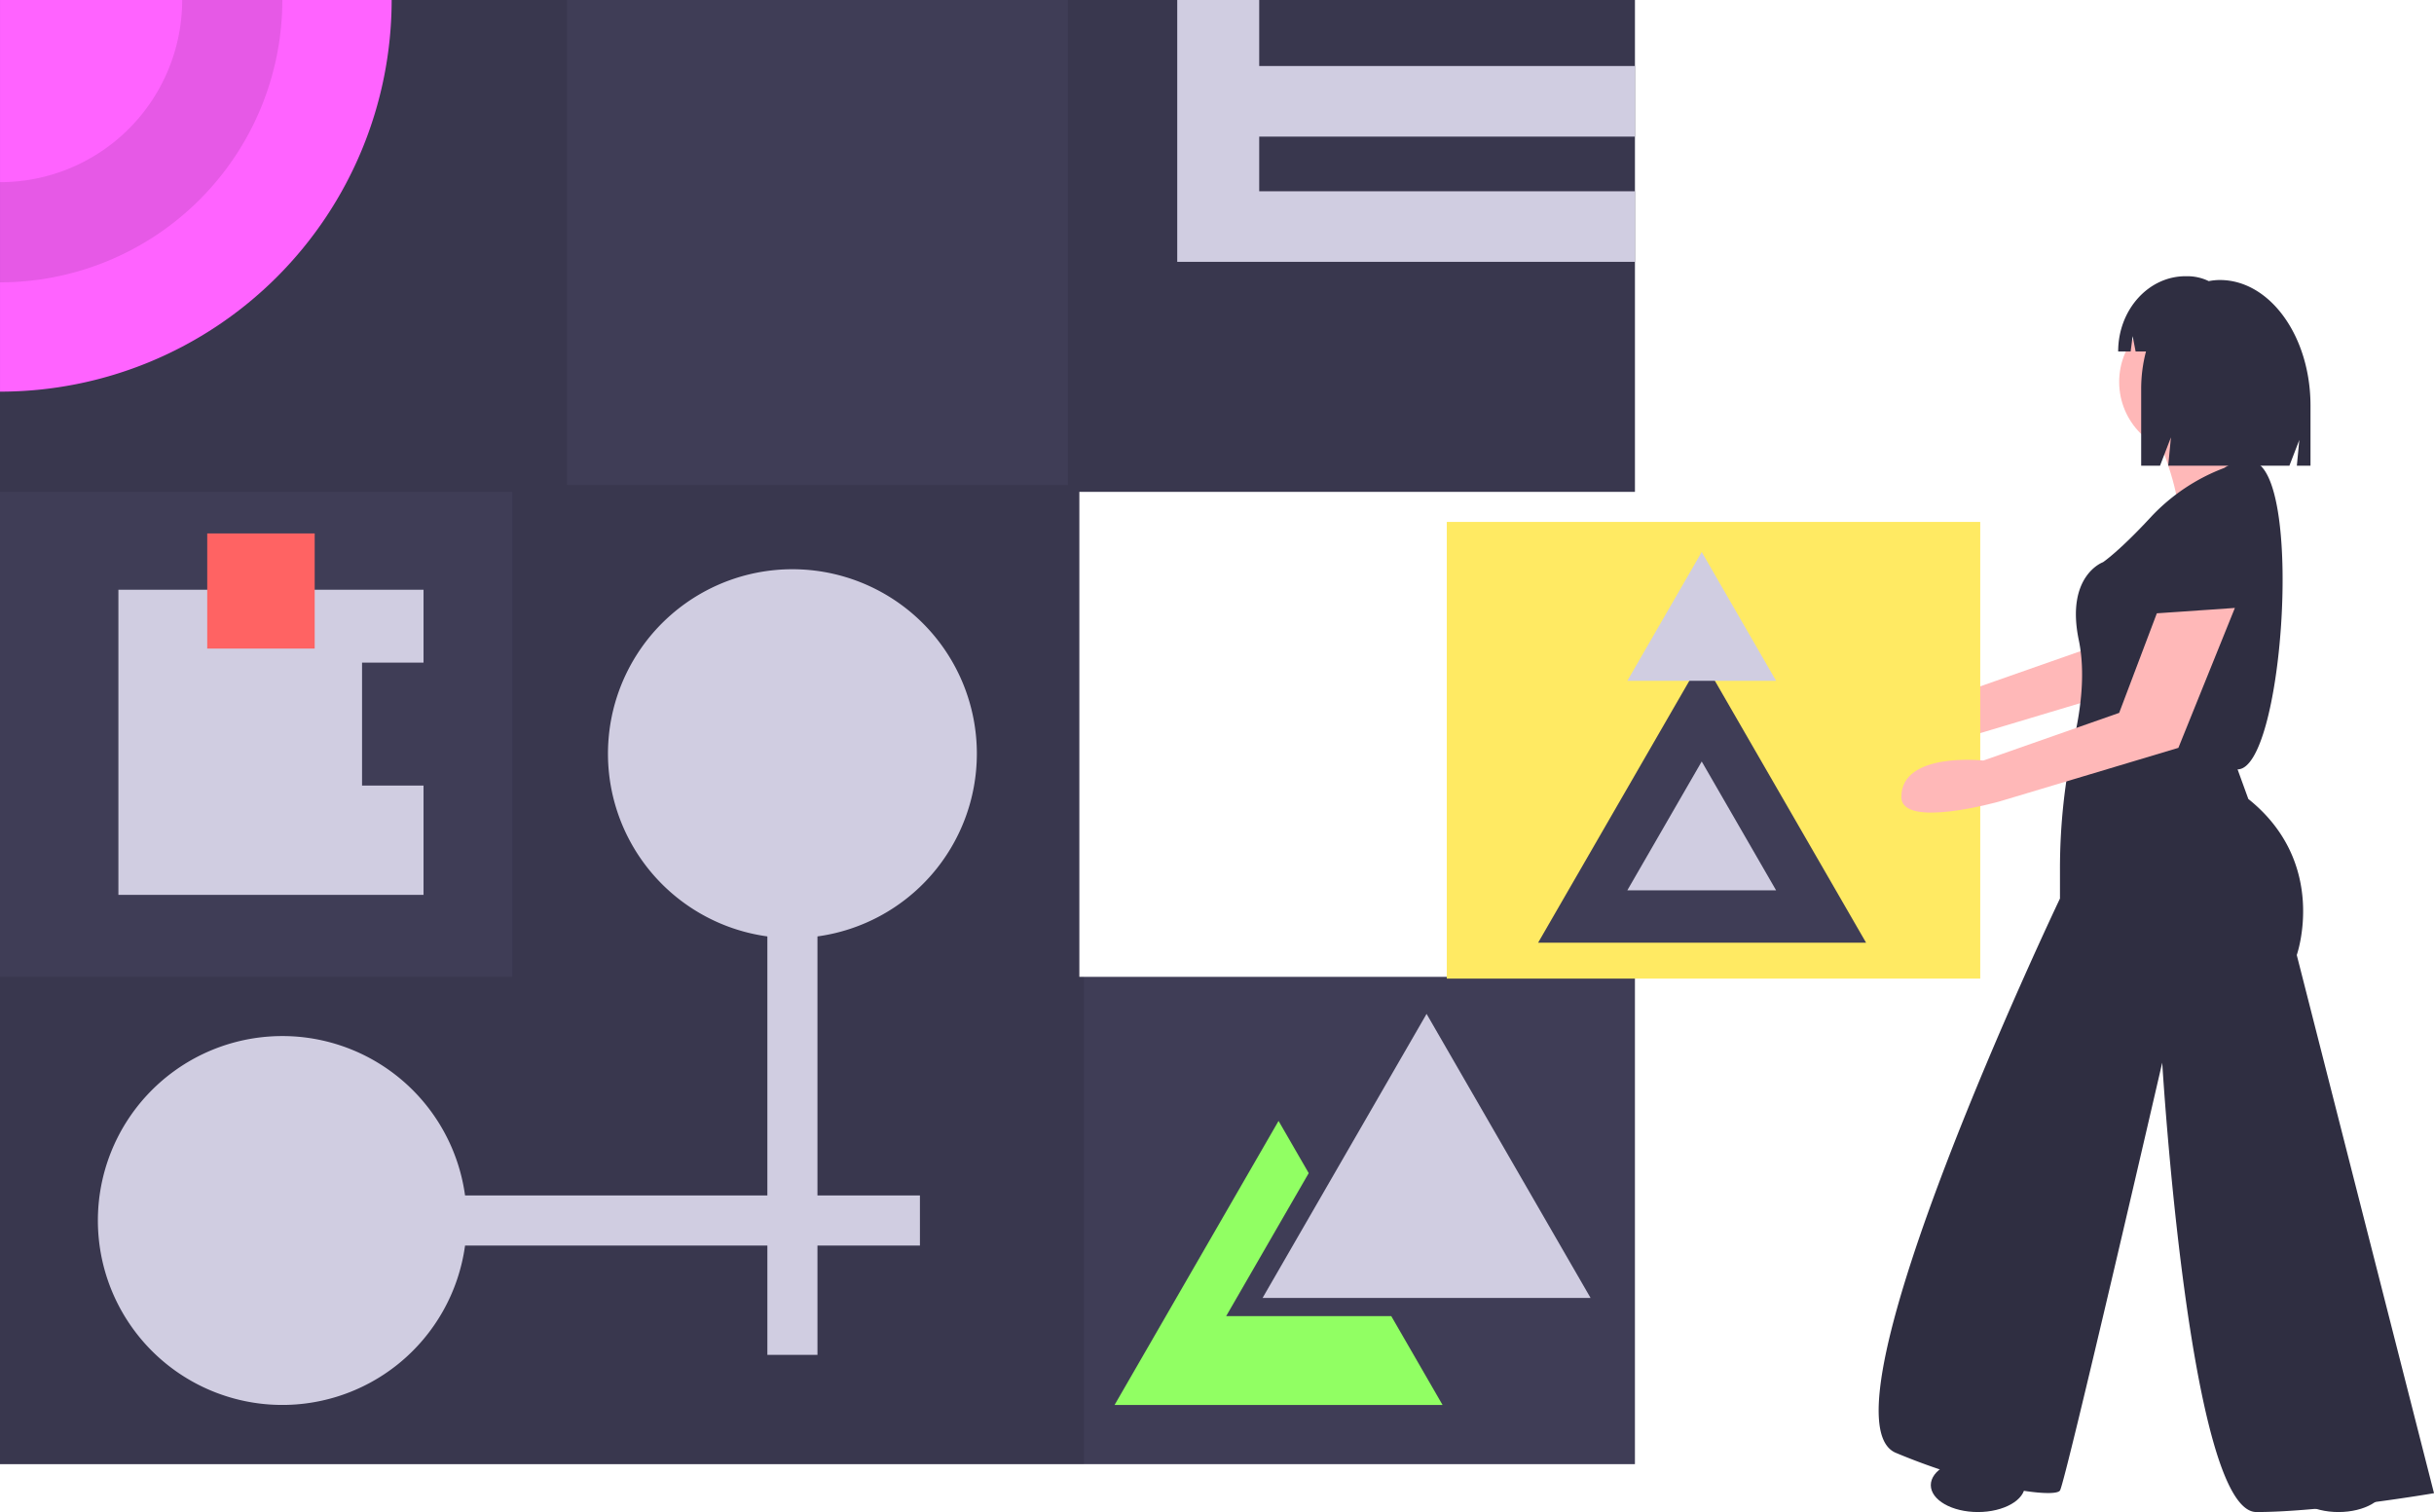 <svg xmlns="http://www.w3.org/2000/svg" width="634.239" height="394" viewBox="0 0 634.239 394"><path d="M281.245,254.544V128.162H426.02V0H0V381.52H426.02V254.544Z" fill="#3f3d56"/><path d="M426.02,128.162V0H278.278V126.382H147.742V0H0V128.162H133.5V254.544H0V381.52H282.431V254.544h-1.187V128.162Z" opacity="0.1"/><path d="M154.185,117.983A102.057,102.057,0,0,1,52.132,220.038l0-102.055Z" transform="translate(-52.13 -117.983)" fill="#ff63ff"/><path d="M99.6,117.983A47.469,47.469,0,0,1,52.132,165.45l0,26.107A73.576,73.576,0,0,0,125.7,117.985Z" transform="translate(-52.13 -117.983)" opacity="0.1"/><path d="M636.262,35.6V17.207h-97.9V0H517V68.234H636.262V49.841h-97.9V35.6Z" transform="translate(-210.242)" fill="#d0cde1"/><path d="M324.155,416.038a48.061,48.061,0,1,0-54.588,47.608v67.5H190.793a48.061,48.061,0,1,0,0,13.054h78.775v28.48h13.054V544.2h26.7V531.146h-26.7v-67.5A48.061,48.061,0,0,0,324.155,416.038Z" transform="translate(-69.611 -219.641)" fill="#d0cde1"/><path d="M597.214,445.263l21.365,37.006,21.366,37.006H554.483l21.366-37.006Z" transform="translate(-225.484 -181.069)" fill="#d0cde1"/><path d="M561.288,543.134H518.557l21.366-37.006.148-.257-7.857-13.608-21.365,37.006-21.366,37.006h85.462l-13.36-23.14Z" transform="translate(-199.052 -200.182)" fill="#91ff63"/><path d="M115.488,310.028V277.987h16.02V259H52v79.508h79.508v-28.48Z" transform="translate(-21.146 -105.324)" fill="#d0cde1"/><rect width="28" height="30" transform="translate(54 139)" fill="#ff6363"/><path d="M943.532,356.871l-9.816,25.943-35.4,12.422s-21.36-2.373-21.36,9.493c0,8.414,25.514,1.187,25.514,1.187l46.673-13.987,14.724-36.46Z" transform="translate(-387.55 -214.558)" fill="#ffb8b8"/><rect width="139" height="119" transform="translate(377 136)" fill="#ffea63"/><path d="M718.214,289.263l21.365,37.006,21.366,37.006H675.483l21.366-37.006Z" transform="translate(-274.69 -117.631)" fill="#3f3d56"/><path d="M734.046,334.415l9.692,16.787,9.692,16.787H714.661l9.692-16.787Z" transform="translate(-290.622 -135.992)" fill="#d0cde1"/><path d="M734.046,242.415l9.692,16.787,9.692,16.787H714.661l9.692-16.787Z" transform="translate(-290.622 -98.58)" fill="#d0cde1"/><path d="M1009.734,329.4s-9.816-1.4-14.724,16.828-6.31,19.633-6.31,19.633,28.748,4.207,29.449,2.8S1024.46,333.61,1009.734,329.4Z" transform="translate(-432.992 -203.948)" fill="#2f2e41"/><circle cx="18.931" cy="18.931" r="18.931" transform="translate(552.203 80.581)" fill="#ffb8b8"/><path d="M1000.52,307.139s6.31,16.127,4.207,18.23,25.943,4.908,25.943,4.908,2.1-10.517-6.311-16.828c0,0-3.506-10.517-2.8-12.621S1000.52,307.139,1000.52,307.139Z" transform="translate(-437.799 -192.201)" fill="#ffb8b8"/><path d="M967.185,322.122a50.562,50.562,0,0,0-18.931,12.621c-8.414,9.115-12.621,11.92-12.621,11.92s-9.816,3.506-6.31,20.334c1.753,8.414.526,17.88-1.139,25.242a157.729,157.729,0,0,0-3.769,34.8v7.267s-64.507,135.324-42.771,144.439,41.369,11.92,42.771,9.816,26.644-111.485,26.644-111.485S958.07,594.172,975.6,594.172s46.277-4.908,46.277-4.908L986.117,449.032s8.414-23.84-12.621-40.667l-2.8-7.713c11.632.006,16.949-73.616,4.908-79.932C975.6,320.719,972.793,318.616,967.185,322.122Z" transform="translate(-387.638 -200.173)" fill="#2f2e41"/><path d="M953.708,386.363l-9.816,25.943-35.4,12.422s-21.36-2.373-21.36,9.494c0,8.414,25.514,1.187,25.514,1.187l46.673-13.987,14.724-36.46Z" transform="translate(-391.689 -226.551)" fill="#ffb8b8"/><ellipse cx="12.27" cy="7.012" rx="12.27" ry="7.012" transform="translate(503.122 379.977)" fill="#2f2e41"/><ellipse cx="12.27" cy="7.012" rx="12.27" ry="7.012" transform="translate(597.075 379.977)" fill="#2f2e41"/><path d="M1008.853,240.276h0a15.035,15.035,0,0,0-2.9.289,12.722,12.722,0,0,0-5.542-1.277h-.5c-9.7,0-17.56,8.776-17.56,19.6h3.25l.525-3.995.768,3.995h2.707a38.309,38.309,0,0,0-1.257,9.82v19.95h4.913l2.844-7.392-.711,7.392h31.58l2.586-6.72-.646,6.72h3.556V272.995C1032.456,254.925,1021.888,240.276,1008.853,240.276Z" transform="translate(-430.408 -167.312)" fill="#2f2e41"/></svg>